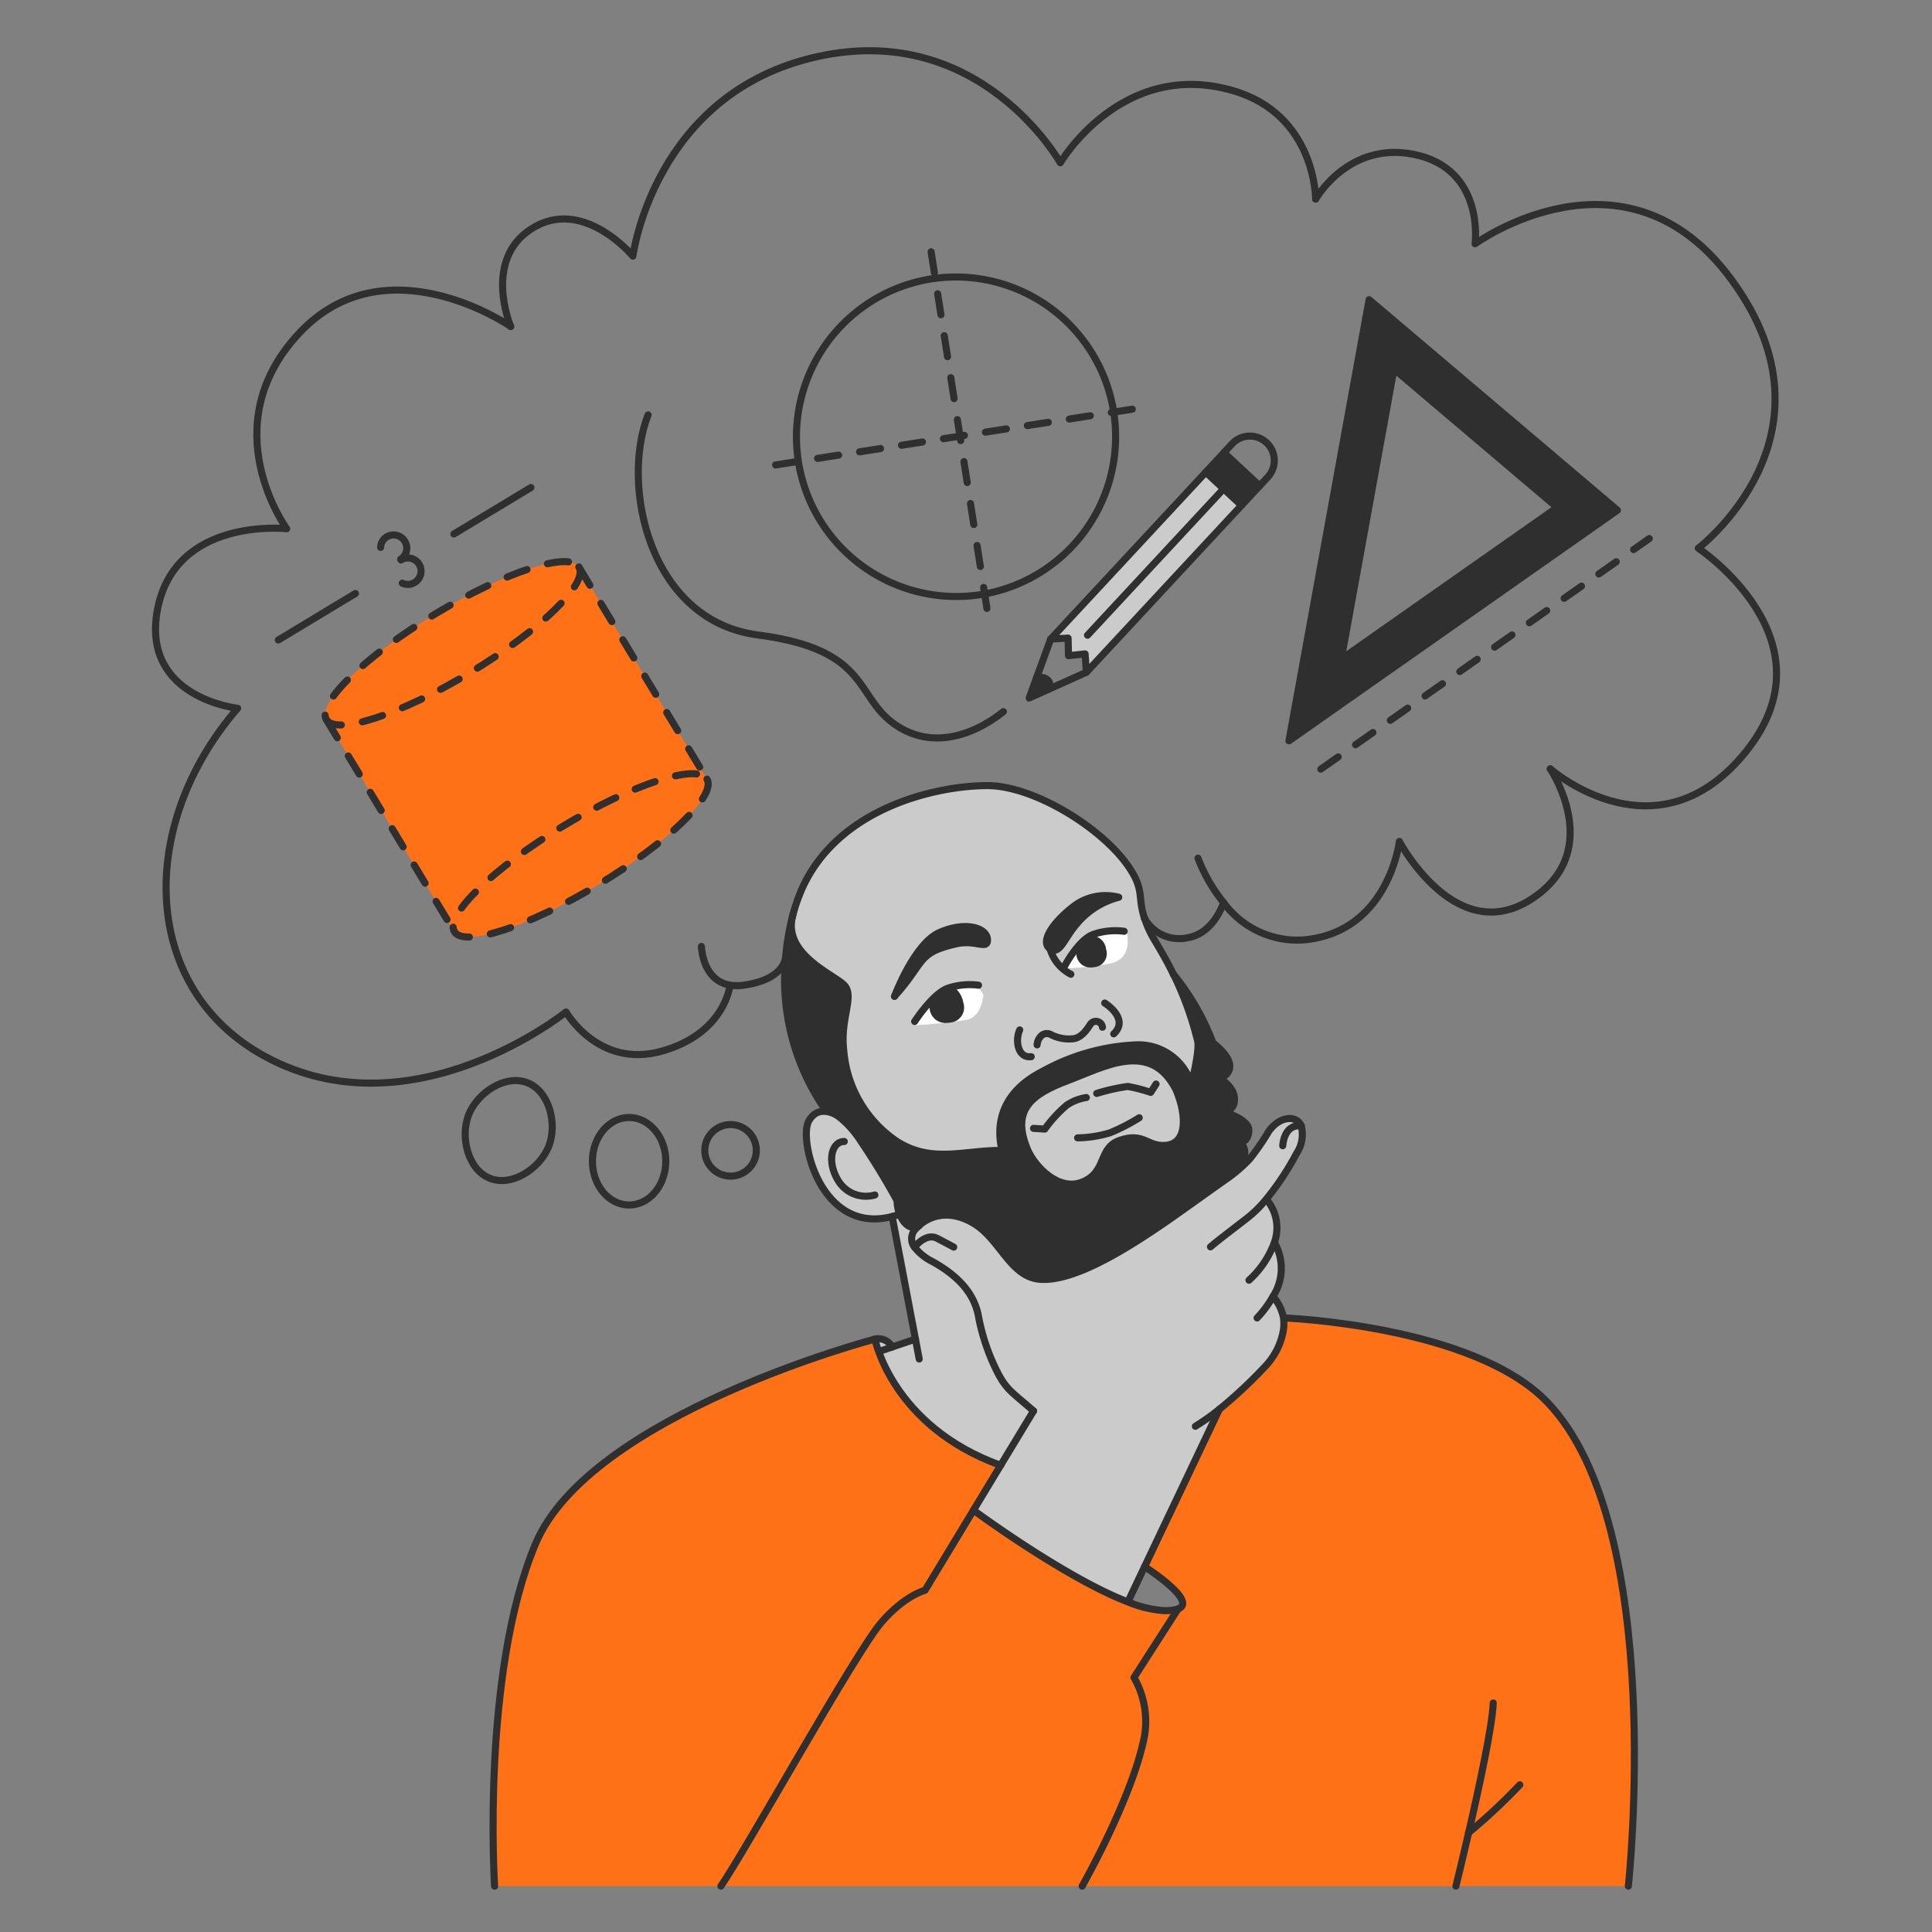 <?xml version="1.0" encoding="UTF-8"?>
<svg xmlns="http://www.w3.org/2000/svg" viewBox="0 0 400 400" id="Design-Thinking--Streamline-London" height="400" width="400">
  <rect x="0" y="0" width="400" height="400" fill="#808080" stroke="none"/>
  <desc>
    Design Thinking Streamline Illustration: https://streamlinehq.com
  </desc>
  <defs></defs>
  <path d="M301.43 390.502h-77.378c5.158 -9.296 10.66 -21.186 12.558 -29.478a18.214 18.214 0 0 0 -1.832 -13.708l9.114 -14.19c4.27 -1.618 -6.916 -8.762 -6.916 -8.762l15.48 -32.6a96.226 96.226 0 0 0 9.42 -8.8 14.4 14.4 0 0 0 3.62 -6.548 9.5 9.5 0 0 0 0.248 -3.546l0.074 -0.016s39.244 1.488 54.564 17.474c24.812 25.89 16.754 100.166 16.754 100.166h-35.706Z" fill="#ff7117" stroke-width="2"></path>
  <path d="m334.872 105.64 -68 47.736 16.6 -91.332Zm-57.178 30.82 44.716 -31.4L288.6 76.4Z" fill="#2f2f2f" stroke-width="2"></path>
  <path d="M190.162 253.844c2.132 -2 6.2 -3.626 11.356 -0.6 5.568 3.274 7.626 11.222 13.898 11.618s15.494 -4.762 24.702 -11.018c3.912 -2.652 8.814 -6.234 13.532 -9.56a30.38 30.38 0 0 0 5.084 -4.33 49.38 49.38 0 0 0 3.948 -5.728c2.242 -3.166 5.73 -3.458 6.726 -1.122a7.026 7.026 0 0 1 -0.974 5.7 56.852 56.852 0 0 1 -6.316 9.524l0.308 0.256a9 9 0 0 1 1.348 8.82l0.212 0.074a10.734 10.734 0 0 1 -0.418 10.916 9.762 9.762 0 0 1 2.176 4.476 9.5 9.5 0 0 1 -0.248 3.546 14.4 14.4 0 0 1 -3.62 6.548 96.226 96.226 0 0 1 -9.42 8.8l-15.48 32.6 -3.268 6.886 -0.162 0.426c-13.046 -5.012 -32 -19 -32 -19l5.618 -9.29 6.82 -11.266c-4.242 -3.744 -5.56 -4.286 -7.45 -7.964a43.17 43.17 0 0 1 -4.022 -12c-1.026 -4.732 -4.462 -8.19 -9.464 -10.966a10.772 10.772 0 0 1 -3.708 -2.982 2.874 2.874 0 0 1 0.352 -3.89c0.148 -0.166 0.308 -0.318 0.47 -0.474Z" fill="#cbcbcb" stroke-width="2"></path>
  <path d="m260.8 100.586 -3.766 4.052 -3.7 -3.436 -3.692 -3.436 3.766 -4.052 7.392 6.872z" fill="#2f2f2f" stroke-width="2"></path>
  <path d="M252.888 230.02a0.354 0.354 0 0 1 -0.066 -0.014 0.354 0.354 0 0 0 0.066 0.014Zm0.028 0c0.74 0.22 5.73 1.75 5.642 4.022 -0.088 2.454 -1.788 2.454 -1.788 2.454a2.92 2.92 0 0 1 0.938 2.454l1.026 1a30.38 30.38 0 0 1 -5.084 4.33c-4.718 3.326 -9.62 6.908 -13.532 9.56 -9.2 6.256 -18.424 11.422 -24.702 11.018s-8.33 -8.344 -13.898 -11.618c-5.164 -3.034 -9.224 -1.4 -11.356 0.6 -1.662 0.872 -3.106 -0.512 -3.868 -2.4a7.954 7.954 0 0 1 -0.564 -2.864s-3 -5.656 -7.458 -12.234a20.242 20.242 0 0 0 -4.776 -5.29c-0.022 -0.014 -0.044 -0.036 -0.066 -0.05a4.13 4.13 0 0 0 -2.4 -1 47.2 47.2 0 0 1 -8.372 -31.78l0 -0.118a49.914 49.914 0 0 1 1.312 -7.962c-1.444 7.502 8.424 11.53 10.71 13.714 2.388 2.278 -0.8 6.872 0 13.618a25.104 25.104 0 0 0 11.04 18.858c7.254 4.6 14.022 1.75 21.722 1.854 -1.488 -6.302 0.556 -12.456 8.556 -16.462a43.748 43.748 0 0 1 19.122 -5.4 11.46 11.46 0 0 1 11.53 8.102s1.78 -6.922 1.29 -8.922a67.14 67.14 0 0 0 -5 -13.8 50.164 50.164 0 0 1 8.176 14.2s3.494 2.55 3.494 4.822a2.332 2.332 0 0 1 -2.27 2.358s3.6 2.08 3.216 4.82a2.152 2.152 0 0 1 -2.64 2.124Zm-11.472 7.098c4.294 -0.454 4.316 -6 2.044 -11.478 -5.252 -10.352 -14.828 -4.778 -22.366 -1.942s-11.912 6.066 -8.3 14.462c1.4 3.2 6.292 8.636 11.34 6.526s3.188 -7.018 7.6 -8.57c5.126 -1.81 5.77 1.428 9.682 1.01Z" fill="#2f2f2f" stroke-width="2"></path>
  <path d="m253.334 101.202 3.7 3.436 -32.11 34.548 -0.264 -3.802 -3.436 0.366 -0.088 -3.64 -3.604 0.204 32.11 -34.548 3.692 3.436z" fill="#cbcbcb" stroke-width="2"></path>
  <path d="M217.4 196.424c2.036 1.348 2.82 -2 5.48 -5.084a16.82 16.82 0 0 1 8.746 -5.568 10.876 10.876 0 0 0 -9.436 1.942c-4.512 3.53 -6.818 7.37 -4.79 8.71Zm-32.2 9.854c6.512 -7.2 4.506 -9.026 12.9 -10.894 3.978 -0.886 6.564 1.464 6.338 -0.968s-4.696 -3.67 -9.942 -1.354c-5.162 2.284 -9.184 12.886 -9.296 13.216Zm62.754 9.238c0.49 2 -1.29 8.922 -1.29 8.922a11.46 11.46 0 0 0 -11.53 -8.102 43.748 43.748 0 0 0 -19.122 5.4c-8 4 -10.044 10.16 -8.556 16.462 -7.7 -0.104 -14.468 2.746 -21.722 -1.854a25.104 25.104 0 0 1 -11.04 -18.858c-0.8 -6.746 2.388 -11.34 0 -13.618 -2.286 -2.184 -12.154 -6.212 -10.71 -13.714a36.372 36.372 0 0 1 2.08 -6.176c7.546 -16.748 27.78 -21.326 38.388 -21.318 9.538 0 23.876 8.762 29.384 17.032 3.122 4.674 1.67 5.97 3.106 10.38l0 0.016a23.812 23.812 0 0 0 1.312 3.172c0.644 1.312 2.578 4.16 4.68 8.454a67.14 67.14 0 0 1 5.016 13.802Zm-17.846 -16.888c1.268 -0.24 2.036 -1 1.714 -2.724s-1.612 -2.902 -2.88 -2.666a2.844 2.844 0 0 0 -1.714 3.53 2.218 2.218 0 0 0 2.876 1.86Zm-30.294 11.73c1.37 -0.264 2.2 -1.1 1.854 -2.952s-1.744 -3.144 -3.12 -2.88a3.072 3.072 0 0 0 -1.854 3.818 2.4 2.4 0 0 0 3.116 2.014Z" fill="#cbcbcb" stroke-width="2"></path>
  <path d="m243.892 333.126 -9.114 14.19a18.214 18.214 0 0 1 1.832 13.708c-1.898 8.292 -7.4 20.182 -12.558 29.478H149.262c5.56 -8.16 27.876 -48.4 33.2 -54.578 4.864 -5.648 9.062 -6.674 9.062 -6.674l10.03 -16.578s18.952 14 32 19a23.842 23.842 0 0 0 6.916 1.744 9.064 9.064 0 0 0 3.422 -0.29Z" fill="#ff7117" stroke-width="2"></path>
  <path d="M189.372 212.256a95.15 95.15 0 0 0 10.834 -1.122c3.172 -0.724 3.37 -5.158 3.37 -5.158s-1.106 -3.2 -5.612 -1.852c-3.486 1.04 -8.592 8.132 -8.592 8.132Z" fill="#ffffff" stroke-width="2"></path>
  <path d="M219.4 200.534a66.464 66.464 0 0 0 10.834 -1.122c4.514 -1.296 3.02 -6.432 3.02 -6.432s-0.638 -1.436 -5.254 -0.578c-2.388 0.44 -8.6 8.132 -8.6 8.132Z" fill="#ffffff" stroke-width="2"></path>
  <path d="M243.488 225.648c2.272 5.478 2.25 11.024 -2.044 11.478 -3.912 0.418 -4.556 -2.82 -9.692 -1 -4.4 1.552 -2.542 6.468 -7.6 8.57s-9.948 -3.318 -11.34 -6.526c-3.612 -8.4 0.754 -11.628 8.3 -14.462s17.124 -8.412 22.376 1.94Z" fill="#cbcbcb" stroke-width="2"></path>
  <path d="M222.2 187.714a10.876 10.876 0 0 1 9.436 -1.942 16.82 16.82 0 0 0 -8.746 5.568c-2.66 3.092 -3.444 6.432 -5.48 5.084s0.268 -5.18 4.79 -8.71Z" fill="#2f2f2f" stroke-width="2"></path>
  <path d="M214.616 140.314c1.7 -0.424 3.386 0.69 2.542 2.366l-4.08 1.84 1.532 -4.2Z" fill="#2f2f2f" stroke-width="2"></path>
  <path d="m184.712 278.884 4.82 -1.64 -4.82 -25.378c0.338 -0.08 0.674 -0.182 1.018 -0.292l0.564 -0.14c0.762 1.898 2.2 3.282 3.868 2.4 -0.168 0.154 -0.322 0.308 -0.468 0.47a2.874 2.874 0 0 0 -0.352 3.89 10.748 10.748 0 0 0 3.708 2.982c5 2.776 8.438 6.234 9.464 10.966a43.17 43.17 0 0 0 4.022 12c1.89 3.678 3.2 4.22 7.45 7.964l-6.82 11.266c-22.454 -8.094 -26.036 -26.138 -26.036 -26.138a3.256 3.256 0 0 1 3.582 1.65Z" fill="#cbcbcb" stroke-width="2"></path>
  <path d="m207.166 303.382 -5.618 9.29 -10.03 16.578s-4.2 1.026 -9.062 6.674c-5.318 6.176 -27.634 46.418 -33.2 54.578H102.4s-2.82 -43.926 8.454 -70.82 70.286 -42.438 70.286 -42.438 3.572 18.044 26.026 26.138Z" fill="#ff7117" stroke-width="2"></path>
  <path d="M204.434 194.416c0.226 2.432 -2.36 0.082 -6.338 0.968 -8.4 1.868 -6.388 3.692 -12.9 10.894 0.116 -0.33 4.138 -10.932 9.296 -13.216 5.246 -2.316 9.722 -1.078 9.942 1.354Z" fill="#2f2f2f" stroke-width="2"></path>
  <path d="m186.294 251.434 -0.564 0.14c-0.344 0.11 -0.68 0.212 -1.018 0.292 -14.864 3.84 -19.4 -16 -17.282 -19.758 1.986 -3.546 5.472 -1.45 6 -1.112 0.022 0.014 0.044 0.036 0.066 0.05a20.242 20.242 0 0 1 4.776 5.29c4.462 6.578 7.458 12.234 7.458 12.234a7.954 7.954 0 0 0 0.564 2.864Z" fill="#cbcbcb" stroke-width="2"></path>
  <path d="M146.368 161.31c2.014 3.342 -8.058 13.122 -22.498 21.84s-27.788 13.076 -29.8 9.728 8.052 -13.12 22.49 -21.832 27.786 -13.076 29.808 -9.736Z" fill="#ff7117" stroke-width="2"></path>
  <path d="m119.862 117.4 26.506 43.91c-2.022 -3.34 -15.362 1.018 -29.8 9.736s-24.522 18.492 -22.5 21.832L67.562 148.982c2.022 3.34 15.364 -1.02 29.8 -9.738s24.516 -18.49 22.5 -21.844Z" fill="#ff7117" stroke-width="2"></path>
  <path d="M119.862 117.4c2.016 3.348 -8.05 13.12 -22.498 21.838s-27.78 13.078 -29.8 9.738 8.06 -13.122 22.498 -21.84 27.786 -13.07 29.8 -9.736Z" fill="#ff7117" stroke-width="2"></path>
  <path d="m213.986 233.618 2.322 0.146a27.514 27.514 0 0 1 4.528 -4.93 9.822 9.822 0 0 1 4.074 -1.6" fill="none" stroke="#2f2f2f" stroke-linecap="round" stroke-linejoin="round" stroke-width="1.466"></path>
  <path d="M227.07 226.38a40.548 40.548 0 0 1 6.418 -1.444 32.532 32.532 0 0 1 4.754 1.232l1.108 -1.73" fill="none" stroke="#2f2f2f" stroke-linecap="round" stroke-linejoin="round" stroke-width="1.466"></path>
  <path d="M223.114 235.582a24.544 24.544 0 0 0 6.704 -1.048 39.226 39.226 0 0 0 6.044 -3.114" fill="none" stroke="#2f2f2f" stroke-linecap="round" stroke-linejoin="round" stroke-width="1.466"></path>
  <path d="M214.72 216.336a2.904 2.904 0 0 1 0.658 -1.67 1.746 1.746 0 0 1 2.316 -0.4 8.2 8.2 0 0 0 4.468 0.8c1.788 -0.2 2.908 -1.964 3.6 -3.018a1.372 1.372 0 0 1 2.492 0.63" fill="none" stroke="#2f2f2f" stroke-linecap="round" stroke-linejoin="round" stroke-width="1.466"></path>
  <path d="M211.122 213.23c-1.026 2.242 -0.358 5.918 2.382 5.546" fill="none" stroke="#2f2f2f" stroke-linecap="round" stroke-linejoin="round" stroke-width="1.466"></path>
  <path d="M228.72 207.67s5.222 3.2 1.868 6.38" fill="none" stroke="#2f2f2f" stroke-linecap="round" stroke-linejoin="round" stroke-width="1.466"></path>
  <path d="m185.188 206.284 0 0" fill="none" stroke="#2f2f2f" stroke-linecap="round" stroke-linejoin="round" stroke-width="1.466"></path>
  <path d="M185.2 206.278c0.116 -0.33 4.138 -10.932 9.296 -13.216 5.246 -2.316 9.722 -1.078 9.942 1.354s-2.36 0.082 -6.338 0.968c-8.398 1.868 -6.392 3.692 -12.9 10.894Z" fill="none" stroke="#2f2f2f" stroke-linecap="round" stroke-linejoin="round" stroke-width="1.466"></path>
  <path d="M217.4 196.424c2.036 1.348 2.82 -2 5.48 -5.084a16.82 16.82 0 0 1 8.746 -5.568 10.876 10.876 0 0 0 -9.436 1.942c-4.512 3.53 -6.818 7.37 -4.79 8.71Z" fill="none" stroke="#2f2f2f" stroke-linecap="round" stroke-linejoin="round" stroke-width="1.466"></path>
  <path d="M189.372 211.486s3.64 -5.618 6.74 -6.836a14.074 14.074 0 0 1 6.476 -0.674" fill="none" stroke="#2f2f2f" stroke-linecap="round" stroke-linejoin="round" stroke-width="1.466"></path>
  <path d="M199.444 207.574a5.262 5.262 0 0 0 -1.516 -2.864c-0.828 -0.77 -1.568 0.16 -2.542 0.352 -1.948 0.366 -3.37 1.34 -2.916 3.824a3.292 3.292 0 0 0 3.4 2.908 5.286 5.286 0 0 0 0.93 -0.088 3.136 3.136 0 0 0 2.644 -4.132Z" fill="#2f2f2f" stroke-width="2"></path>
  <path d="M220.25 200.314s2.908 -5.62 6.014 -6.828a13.958 13.958 0 0 1 6.478 -0.674" fill="none" stroke="#2f2f2f" stroke-linecap="round" stroke-linejoin="round" stroke-width="1.466"></path>
  <path d="M229.012 196.57a3.152 3.152 0 1 0 -6.168 1.158 3.074 3.074 0 0 0 1.252 2.074 3.04 3.04 0 0 0 1.744 0.504 4.566 4.566 0 0 0 0.82 -0.08 2.8 2.8 0 0 0 2.352 -3.656Z" fill="#2f2f2f" stroke-width="2"></path>
  <path d="M217.4 196.424a8.562 8.562 0 0 0 4.308 5.282" fill="none" stroke="#2f2f2f" stroke-linecap="round" stroke-linejoin="round" stroke-width="1.466"></path>
  <path d="M173.43 231c-0.528 -0.338 -4.014 -2.434 -6 1.112 -2.11 3.752 2.418 23.6 17.282 19.758 0.338 -0.08 0.674 -0.182 1.018 -0.292" fill="none" stroke="#2f2f2f" stroke-linecap="round" stroke-linejoin="round" stroke-width="1.466"></path>
  <path d="M174.8 236.336c-2.732 0 -3.736 4.454 -1 8.484a6.686 6.686 0 0 0 7.334 2.586" fill="none" stroke="#2f2f2f" stroke-linecap="round" stroke-linejoin="round" stroke-width="1.466"></path>
  <path d="M190.316 253.764a1.252 1.252 0 0 1 -0.154 0.08c-1.662 0.872 -3.106 -0.512 -3.868 -2.4a7.954 7.954 0 0 1 -0.564 -2.864s-3 -5.656 -7.458 -12.234a20.242 20.242 0 0 0 -4.776 -5.29c-0.022 -0.014 -0.044 -0.036 -0.066 -0.052a4.134 4.134 0 0 0 -2.4 -0.988" fill="none" stroke="#2f2f2f" stroke-linecap="round" stroke-linejoin="round" stroke-width="1.466"></path>
  <path d="M162.66 198.226A47.218 47.218 0 0 0 171.034 230" fill="none" stroke="#2f2f2f" stroke-linecap="round" stroke-linejoin="round" stroke-width="1.466"></path>
  <path d="M236.938 190.064c-1.436 -4.4 0.016 -5.706 -3.106 -10.38 -5.508 -8.27 -19.846 -17.032 -29.384 -17.032 -10.6 0 -30.842 4.57 -38.388 21.318a36.372 36.372 0 0 0 -2.08 6.176 49.914 49.914 0 0 0 -1.312 7.962" fill="none" stroke="#2f2f2f" stroke-linecap="round" stroke-linejoin="round" stroke-width="1.466"></path>
  <path d="M242.938 201.706c-2.102 -4.294 -4.036 -7.142 -4.68 -8.454a23.812 23.812 0 0 1 -1.312 -3.172" fill="none" stroke="#2f2f2f" stroke-linecap="round" stroke-linejoin="round" stroke-width="1.466"></path>
  <path d="M164.236 189.134a7.738 7.738 0 0 0 -0.256 1.012c-1.444 7.502 8.424 11.53 10.71 13.714 2.388 2.278 -0.8 6.872 0 13.618a25.104 25.104 0 0 0 11.04 18.858c7.254 4.6 14.022 1.75 21.722 1.854 -1.488 -6.302 0.556 -12.456 8.556 -16.462a43.748 43.748 0 0 1 19.122 -5.4 11.46 11.46 0 0 1 11.53 8.102s1.78 -6.922 1.29 -8.922a67.14 67.14 0 0 0 -5 -13.8" fill="none" stroke="#2f2f2f" stroke-linecap="round" stroke-linejoin="round" stroke-width="1.466"></path>
  <path d="M252.916 230.028a2.152 2.152 0 0 0 2.646 -2.118c0.372 -2.74 -3.216 -4.82 -3.216 -4.82a2.332 2.332 0 0 0 2.27 -2.358c0 -2.272 -3.494 -4.822 -3.494 -4.822a50.164 50.164 0 0 0 -8.176 -14.2l0 0" fill="none" stroke="#2f2f2f" stroke-linecap="round" stroke-linejoin="round" stroke-width="1.466"></path>
  <path d="M252.888 230.02a0.354 0.354 0 0 1 -0.066 -0.014 0.354 0.354 0 0 0 0.066 0.014Z" fill="none" stroke="#2f2f2f" stroke-linecap="round" stroke-linejoin="round" stroke-width="1.466"></path>
  <path d="m252.888 230.02 0.028 0" fill="none" stroke="#2f2f2f" stroke-linecap="round" stroke-linejoin="round" stroke-width="1.466"></path>
  <path d="M257.708 238.958a2.92 2.92 0 0 0 -0.938 -2.454s1.7 0 1.788 -2.454c0.088 -2.272 -4.902 -3.8 -5.642 -4.022" fill="none" stroke="#2f2f2f" stroke-linecap="round" stroke-linejoin="round" stroke-width="1.466"></path>
  <path d="M250.616 258.144c2.19 -1.846 4.586 -3.6 7.868 -6.168a24.69 24.69 0 0 0 3.634 -3.64 56.852 56.852 0 0 0 6.316 -9.524 7.026 7.026 0 0 0 0.974 -5.7c-1 -2.336 -4.484 -2.044 -6.726 1.122a49.38 49.38 0 0 1 -3.948 5.728 30.38 30.38 0 0 1 -5.084 4.33c-4.718 3.326 -9.62 6.908 -13.532 9.56 -9.2 6.256 -18.424 11.422 -24.702 11.018s-8.33 -8.344 -13.898 -11.618c-5.166 -3.034 -9.224 -1.4 -11.356 0.6 -0.168 0.154 -0.322 0.308 -0.468 0.47a2.874 2.874 0 0 0 -0.352 3.89 10.756 10.756 0 0 0 3.706 2.982c5 2.776 8.44 6.234 9.466 10.966a43.17 43.17 0 0 0 4.022 12c1.89 3.678 3.2 4.22 7.45 7.964" fill="none" stroke="#2f2f2f" stroke-linecap="round" stroke-linejoin="round" stroke-width="1.466"></path>
  <path d="M263.986 257.486a10.734 10.734 0 0 1 -0.418 10.916 22.57 22.57 0 0 1 -3.296 4.46" fill="none" stroke="#2f2f2f" stroke-linecap="round" stroke-linejoin="round" stroke-width="1.466"></path>
  <path d="M263.568 268.4a9.762 9.762 0 0 1 2.176 4.476 9.5 9.5 0 0 1 -0.248 3.546 14.4 14.4 0 0 1 -3.62 6.548 96.226 96.226 0 0 1 -9.42 8.8 47.434 47.434 0 0 1 -4.968 3.524" fill="none" stroke="#2f2f2f" stroke-linecap="round" stroke-linejoin="round" stroke-width="1.466"></path>
  <path d="m252.456 291.764 -15.48 32.6 -3.268 6.886" fill="none" stroke="#2f2f2f" stroke-linecap="round" stroke-linejoin="round" stroke-width="1.466"></path>
  <path d="m213.986 292.116 -6.82 11.266 -5.618 9.29 -10.03 16.578s-4.2 1.026 -9.062 6.674c-5.318 6.176 -27.634 46.418 -33.2 54.578" fill="none" stroke="#2f2f2f" stroke-linecap="round" stroke-linejoin="round" stroke-width="1.466"></path>
  <path d="M201.548 312.672s18.952 14 32 19a23.842 23.842 0 0 0 6.916 1.744 9.064 9.064 0 0 0 3.43 -0.294c4.27 -1.62 -6.916 -8.762 -6.916 -8.762" fill="none" stroke="#2f2f2f" stroke-linecap="round" stroke-linejoin="round" stroke-width="1.466"></path>
  <path d="m243.892 333.126 -9.114 14.19a18.214 18.214 0 0 1 1.832 13.708c-1.898 8.292 -7.4 20.182 -12.558 29.478" fill="none" stroke="#2f2f2f" stroke-linecap="round" stroke-linejoin="round" stroke-width="1.466"></path>
  <path d="M102.4 390.502s-2.82 -43.926 8.454 -70.82 70.286 -42.438 70.286 -42.438 3.582 18.044 26.036 26.138" fill="none" stroke="#2f2f2f" stroke-linecap="round" stroke-linejoin="round" stroke-width="1.466"></path>
  <path d="m184.712 251.866 4.82 25.378 0.784 4.124" fill="none" stroke="#2f2f2f" stroke-linecap="round" stroke-linejoin="round" stroke-width="1.466"></path>
  <path d="m182.2 279.742 2.512 -0.858 4.82 -1.64 0.008 0" fill="none" stroke="#2f2f2f" stroke-linecap="round" stroke-linejoin="round" stroke-width="1.466"></path>
  <path d="M265.818 272.862s39.244 1.488 54.564 17.474c24.812 25.89 16.754 100.166 16.754 100.166" fill="none" stroke="#2f2f2f" stroke-linecap="round" stroke-linejoin="round" stroke-width="1.466"></path>
  <path d="M304.06 379.448c-1.444 6.264 -2.63 11.054 -2.63 11.054" fill="none" stroke="#2f2f2f" stroke-linecap="round" stroke-linejoin="round" stroke-width="1.466"></path>
  <path d="M309.158 352.584c-0.19 4.82 -2.93 17.486 -5.092 26.856" fill="none" stroke="#2f2f2f" stroke-linecap="round" stroke-linejoin="round" stroke-width="1.466"></path>
  <path d="M212.822 238.168c1.4 3.2 6.292 8.636 11.34 6.526s3.188 -7.018 7.6 -8.57c5.136 -1.818 5.78 1.42 9.692 1 4.294 -0.454 4.316 -6 2.044 -11.478 -5.252 -10.352 -14.828 -4.778 -22.366 -1.942s-11.922 6.068 -8.31 14.464Z" fill="none" stroke="#2f2f2f" stroke-linecap="round" stroke-linejoin="round" stroke-width="1.466"></path>
  <path d="m320.952 159.178 0.022 0.022c0.454 0.696 11.216 17.32 -4.066 27.048 -15.61 9.942 -27.178 -12.036 -27.178 -12.036s-2.256 19 -20.052 20.4a18.926 18.926 0 0 1 -16.344 -7.736 33.93 33.93 0 0 1 -5.304 -9.2" fill="none" stroke="#2f2f2f" stroke-linecap="round" stroke-linejoin="round" stroke-width="1.466"></path>
  <path d="M272.4 41.216h0c0.2 -0.352 6.944 -11.97 20.344 -9.252 14.76 3 12.652 18.506 12.652 18.506s31.164 -22.564 53.156 7.516c23.62 32.306 -6.938 55.516 -6.938 55.516s28.448 18.886 9.942 42.014c-18.14 22.674 -39.728 4.4 -40.572 3.684" fill="none" stroke="#2f2f2f" stroke-linecap="round" stroke-linejoin="round" stroke-width="1.466"></path>
  <path d="M105.738 67.6h0c-0.168 -0.4 -5.662 -13.714 4.162 -20.146 10.696 -7 21.134 5.568 21.134 5.568S135.386 19.246 169.188 11.73s50.336 21.97 50.336 21.97 12.69 -21.6 35.694 -14.952c17.098 4.938 17.172 22.176 17.172 22.462" fill="none" stroke="#2f2f2f" stroke-linecap="round" stroke-linejoin="round" stroke-width="1.466"></path>
  <path d="M151.122 204.072s-1.054 9.912 -14.146 13.568 -19.788 -8.118 -19.788 -8.118 -31.852 25.626 -62.174 9.278c-26.058 -14.058 -26.784 -47.934 -5.81 -72.16 0 0 -19.934 -2.124 -16.638 -20.248 3.546 -19.48 26.784 -16.932 26.784 -16.932s-15.458 -21.152 2.55 -40.442c17.824 -19.092 43.318 -1.788 43.832 -1.436" fill="none" stroke="#2f2f2f" stroke-linecap="round" stroke-linejoin="round" stroke-width="1.466"></path>
  <path d="M145.92 238.168a5.334 5.334 0 1 0 10.668 0 5.334 5.334 0 1 0 -10.668 0" fill="none" stroke="#2f2f2f" stroke-linecap="round" stroke-linejoin="round" stroke-width="1.466"></path>
  <path d="M122.662 240.424a7.59 9.054 0 1 0 15.18 0 7.59 9.054 0 1 0 -15.18 0" fill="none" stroke="#2f2f2f" stroke-linecap="round" stroke-linejoin="round" stroke-width="1.466"></path>
  <path d="M113.628 237.296c-1.788 4.586 -7.574 8.46 -12.16 6.68s-6.236 -8.556 -4.448 -13.142 7.576 -8.462 12.162 -6.674 6.234 8.55 4.446 13.136Z" fill="none" stroke="#2f2f2f" stroke-linecap="round" stroke-linejoin="round" stroke-width="1.466"></path>
  <path d="M119.862 117.4c2.016 3.348 -8.05 13.12 -22.498 21.838s-27.78 13.078 -29.8 9.738 8.06 -13.122 22.498 -21.84 27.786 -13.07 29.8 -9.736Z" stroke-dasharray="4.396" fill="none" stroke="#2f2f2f" stroke-linecap="round" stroke-linejoin="round" stroke-width="1.466"></path>
  <path d="M146.368 161.31c2.014 3.342 -8.058 13.122 -22.498 21.84s-27.788 13.076 -29.8 9.728 8.052 -13.12 22.49 -21.832 27.786 -13.076 29.808 -9.736Z" stroke-dasharray="4.396" fill="none" stroke="#2f2f2f" stroke-linecap="round" stroke-linejoin="round" stroke-width="1.466"></path>
  <path d="m67.562 148.982 26.506 43.896" stroke-dasharray="4.396" fill="none" stroke="#2f2f2f" stroke-linecap="round" stroke-linejoin="round" stroke-width="1.466"></path>
  <path d="m119.862 117.406 26.506 43.904" stroke-dasharray="4.396" fill="none" stroke="#2f2f2f" stroke-linecap="round" stroke-linejoin="round" stroke-width="1.466"></path>
  <path d="m57.622 132.504 15.956 -9.626" fill="none" stroke="#2f2f2f" stroke-linecap="round" stroke-linejoin="round" stroke-width="1.466"></path>
  <path d="m93.966 110.564 15.956 -9.626" fill="none" stroke="#2f2f2f" stroke-linecap="round" stroke-linejoin="round" stroke-width="1.466"></path>
  <path d="M83.284 120.74a2.694 2.694 0 0 0 2.558 -0.14 2.73 2.73 0 1 0 -2.822 -4.674l-0.08 -0.132a2.73 2.73 0 0 0 -2.82 -4.674 2.7 2.7 0 0 0 -1.32 2.2" fill="none" stroke="#2f2f2f" stroke-linecap="round" stroke-linejoin="round" stroke-width="1.466"></path>
  <path d="M230.58 85.318a33.094 33.094 0 0 1 -26.718 37.656c-0.286 0.044 -0.572 0.096 -0.858 0.14a33.082 33.082 0 0 1 -10.218 -65.37c0.286 -0.044 0.564 -0.088 0.85 -0.118a33.078 33.078 0 0 1 36.944 27.692Z" fill="none" stroke="#2f2f2f" stroke-linecap="round" stroke-linejoin="round" stroke-width="1.466"></path>
  <path d="m192.778 52.132 0.858 5.494 5.112 32.674 5.114 32.674 0.858 5.488" stroke-dasharray="4.396" fill="none" stroke="#2f2f2f" stroke-linecap="round" stroke-linejoin="round" stroke-width="1.466"></path>
  <path d="m160.588 96.264 4.622 -0.726 33.538 -5.238 31.832 -4.982 6.33 -0.988" stroke-dasharray="4.396" fill="none" stroke="#2f2f2f" stroke-linecap="round" stroke-linejoin="round" stroke-width="1.466"></path>
  <path d="M134.178 85.898c-5.714 14.644 0.226 42.636 22.746 45.566s20.14 12.118 27.6 17.964 16.4 3.348 23.216 -2.088" fill="none" stroke="#2f2f2f" stroke-linecap="round" stroke-linejoin="round" stroke-width="1.466"></path>
  <path d="m257.034 104.638 -32.11 34.548 -0.264 -3.802 -3.436 0.366 -0.088 -3.64 -3.604 0.204 32.11 -34.548" fill="none" stroke="#2f2f2f" stroke-linecap="round" stroke-linejoin="round" stroke-width="1.466"></path>
  <path d="m214.61 140.314 -1.532 4.206 4.08 -1.84 7.766 -3.494" fill="none" stroke="#2f2f2f" stroke-linecap="round" stroke-linejoin="round" stroke-width="1.466"></path>
  <path d="m217.532 132.314 -2.916 8" fill="none" stroke="#2f2f2f" stroke-linecap="round" stroke-linejoin="round" stroke-width="1.466"></path>
  <path d="M214.61 140.314h0c1.7 -0.424 3.386 0.69 2.542 2.366" fill="none" stroke="#2f2f2f" stroke-linecap="round" stroke-linejoin="round" stroke-width="1.466"></path>
  <path d="m253.334 101.202 -28.176 30.314" fill="none" stroke="#2f2f2f" stroke-linecap="round" stroke-linejoin="round" stroke-width="1.466"></path>
  <path d="m260.8 100.586 -3.766 4.052 -3.7 -3.436 -3.692 -3.436 3.766 -4.052" fill="none" stroke="#2f2f2f" stroke-linecap="round" stroke-linejoin="round" stroke-width="1.466"></path>
  <path d="m260.8 100.586 1.678 -1.81a5.046 5.046 0 0 0 -7.4 -6.872l-1.678 1.81Z" fill="none" stroke="#2f2f2f" stroke-linecap="round" stroke-linejoin="round" stroke-width="1.466"></path>
  <path d="M262.426 248.6a9 9 0 0 1 1.348 8.82 19.454 19.454 0 0 1 -5.188 7.634" fill="none" stroke="#2f2f2f" stroke-linecap="round" stroke-linejoin="round" stroke-width="1.466"></path>
  <path d="M189.342 258.2s2.322 -3.04 4.688 -1.818 3.43 1.818 3.43 1.818" fill="none" stroke="#2f2f2f" stroke-linecap="round" stroke-linejoin="round" stroke-width="1.466"></path>
  <path d="M181.13 277.244a3.256 3.256 0 0 1 3.582 1.64" fill="none" stroke="#2f2f2f" stroke-linecap="round" stroke-linejoin="round" stroke-width="1.466"></path>
  <path d="M265.576 237.214s0.19 -4.548 3.832 -4.102" fill="none" stroke="#2f2f2f" stroke-linecap="round" stroke-linejoin="round" stroke-width="1.466"></path>
  <path d="M145.226 195.948s0.16 7.032 5.918 8.014a9.16 9.16 0 0 0 2.872 0c7.78 -1.092 8.564 -5.018 8.644 -5.744l0 -0.118" fill="none" stroke="#2f2f2f" stroke-linecap="round" stroke-linejoin="round" stroke-width="1.466"></path>
  <path d="m236.938 190.064 0 0.016a8.2 8.2 0 0 0 9.026 4.05c5.4 -0.93 7.362 -7.252 7.362 -7.252" fill="none" stroke="#2f2f2f" stroke-linecap="round" stroke-linejoin="round" stroke-width="1.466"></path>
  <path d="m334.872 105.64 -51.414 -43.596 -16.592 91.332 68.006 -47.736z" fill="none" stroke="#2f2f2f" stroke-linecap="round" stroke-linejoin="round" stroke-width="1.466"></path>
  <path d="M322.41 105.07 277.694 136.46l10.908 -60.058 33.808 28.668z" fill="none" stroke="#2f2f2f" stroke-linecap="round" stroke-linejoin="round" stroke-width="1.466"></path>
  <path d="m273.458 159.238 68.008 -47.736" stroke-dasharray="4.396" fill="none" stroke="#2f2f2f" stroke-linecap="round" stroke-linejoin="round" stroke-width="1.466"></path>
  <path d="M314.66 369.528a121.072 121.072 0 0 1 -10.6 9.912l0 0" fill="none" stroke="#2f2f2f" stroke-linecap="round" stroke-linejoin="round" stroke-width="1.466"></path>
</svg>
